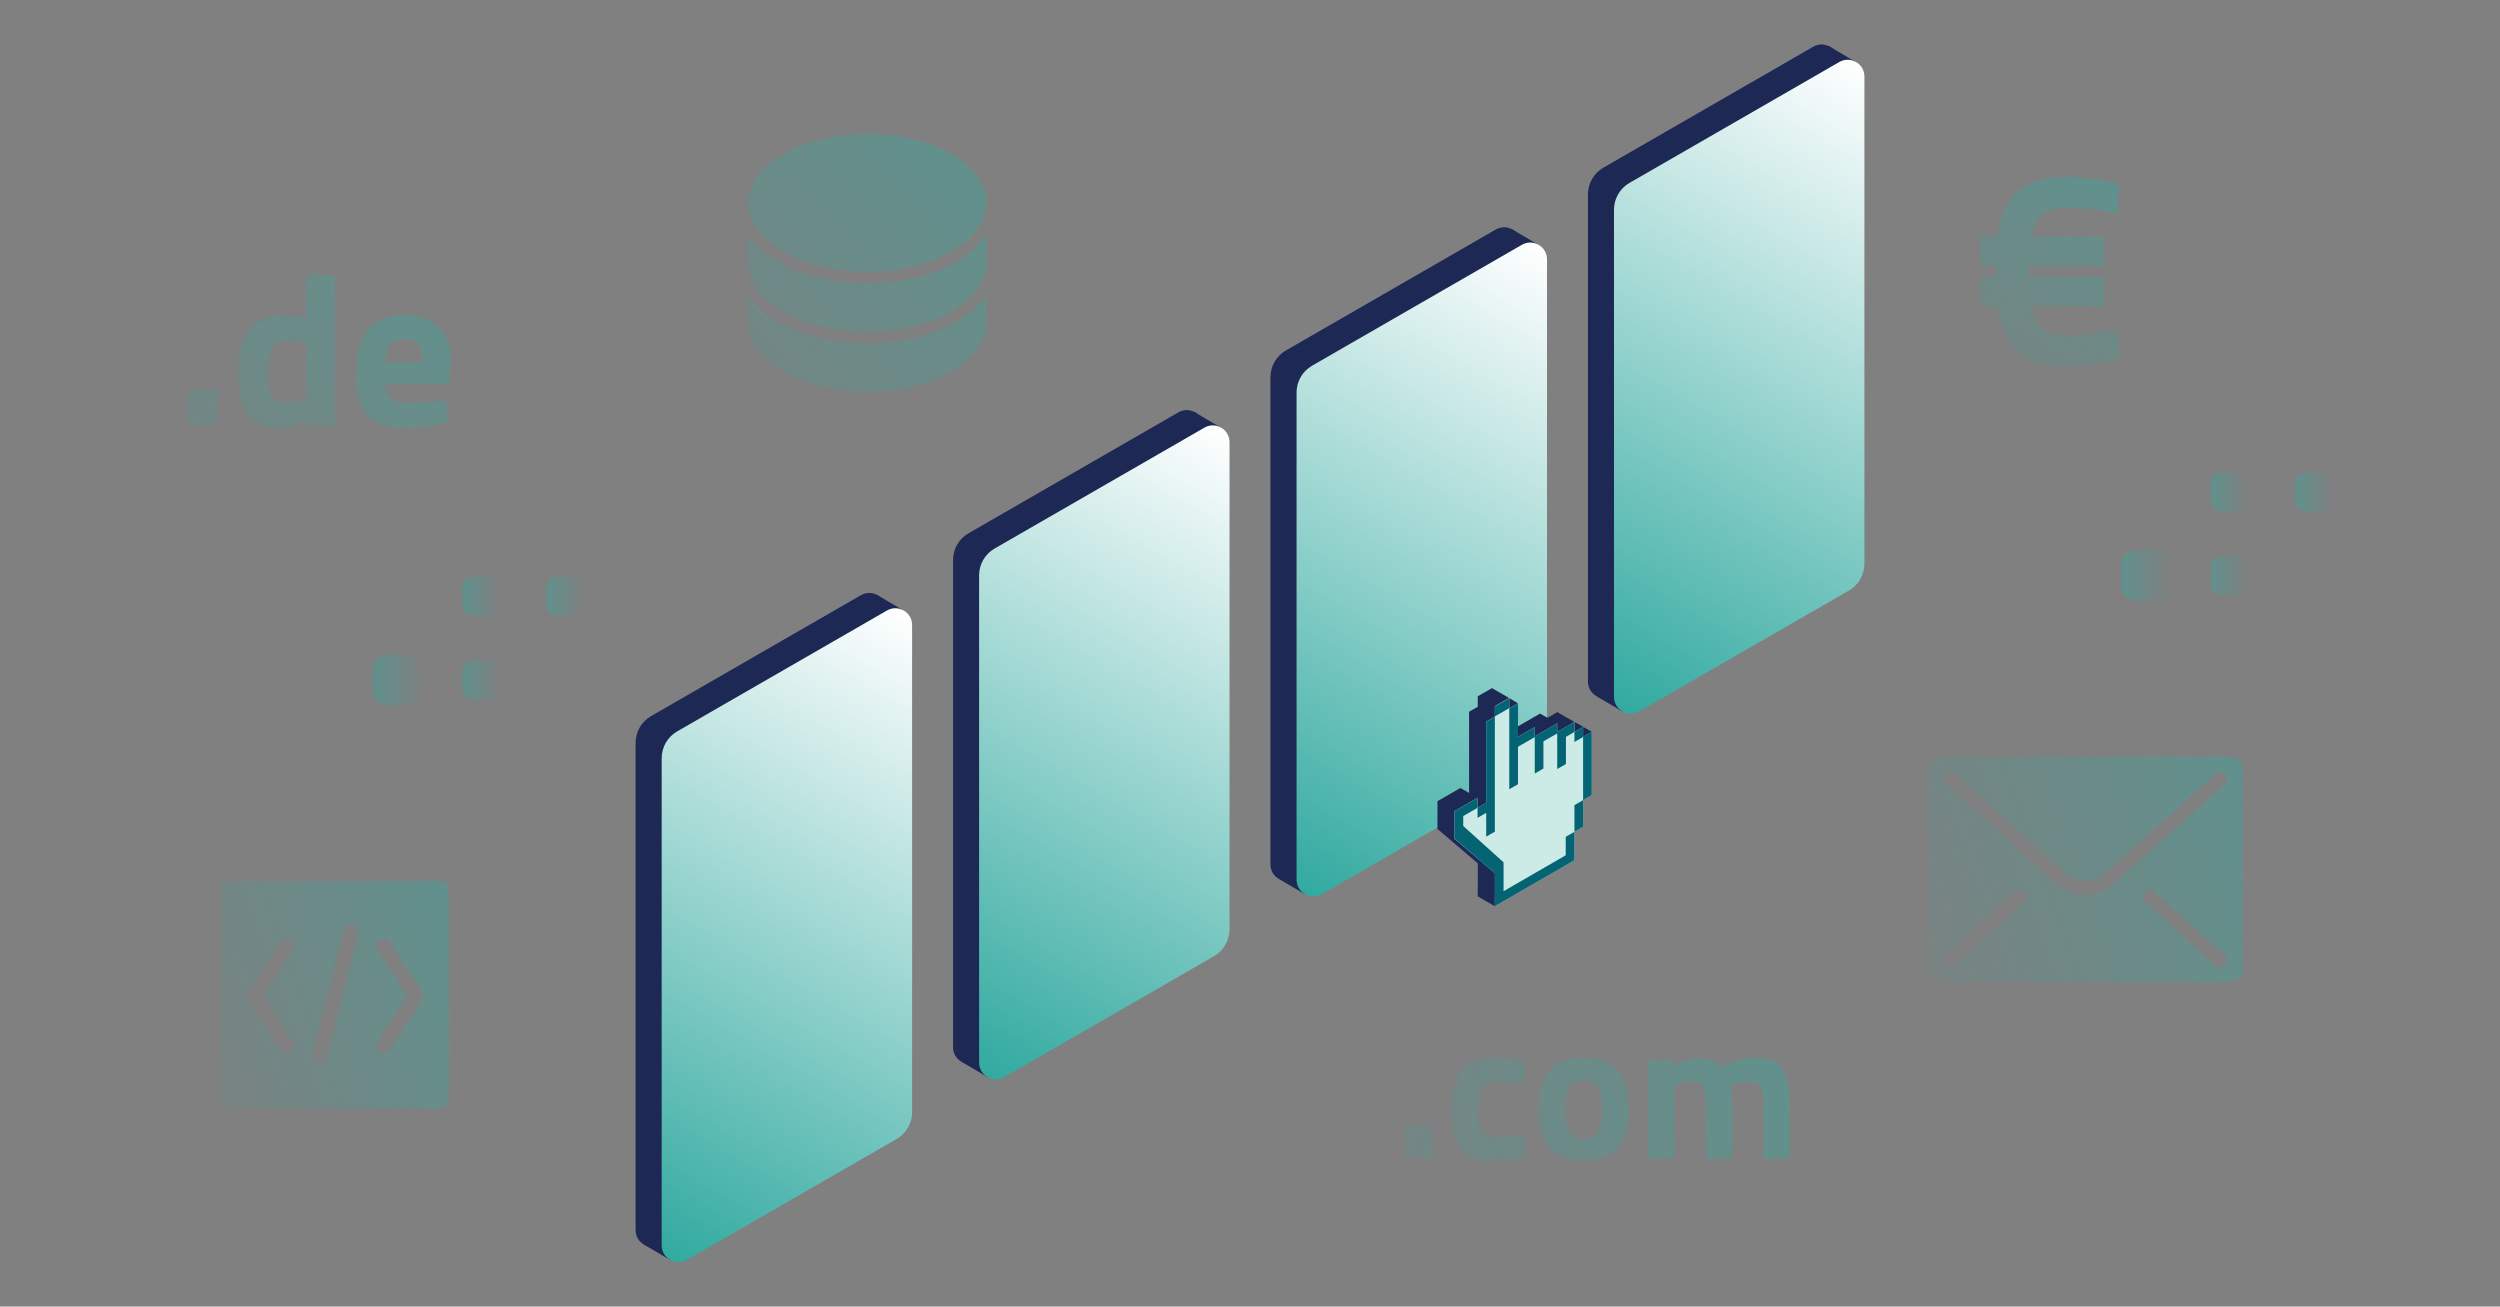 <?xml version="1.0" encoding="UTF-8"?><svg id="a" xmlns="http://www.w3.org/2000/svg" xmlns:xlink="http://www.w3.org/1999/xlink" viewBox="0 0 574 300"><rect x="0" y="0" width="574" height="300" fill="#808080" stroke="none"/><defs><linearGradient id="b" x1="439.37" y1="213.94" x2="518.22" y2="185.25" gradientUnits="userSpaceOnUse"><stop offset="0" stop-color="#32aaa0" stop-opacity=".2"/><stop offset=".52" stop-color="#32aaa0" stop-opacity=".63"/><stop offset="1" stop-color="#32aaa0"/></linearGradient><linearGradient id="c" x1="37.91" y1="108.59" x2="83.35" y2="29.87" gradientUnits="userSpaceOnUse"><stop offset="0" stop-color="#32aaa0" stop-opacity=".3"/><stop offset=".46" stop-color="#32aaa0" stop-opacity=".63"/><stop offset="1" stop-color="#32aaa0"/></linearGradient><linearGradient id="d" x1="45.08" y1="124.67" x2="96.64" y2="35.36" xlink:href="#c"/><linearGradient id="e" x1="59.42" y1="145.47" x2="104.87" y2="66.74" xlink:href="#c"/><linearGradient id="f" x1="311.61" y1="265.55" x2="412.04" y2="242.27" xlink:href="#c"/><linearGradient id="g" x1="310.86" y1="262.29" x2="411.29" y2="239.01" xlink:href="#c"/><linearGradient id="h" x1="311.88" y1="266.68" x2="412.3" y2="243.4" xlink:href="#c"/><linearGradient id="i" x1="313.47" y1="273.54" x2="413.89" y2="250.26" xlink:href="#c"/><linearGradient id="j" x1="463.3" y1="81.05" x2="485.93" y2="41.86" gradientUnits="userSpaceOnUse"><stop offset="0" stop-color="#32aaa0" stop-opacity=".4"/><stop offset=".37" stop-color="#32aaa0" stop-opacity=".63"/><stop offset="1" stop-color="#32aaa0"/></linearGradient><linearGradient id="k" x1="172.39" y1="84.55" x2="222.22" y2="37.61" xlink:href="#j"/><linearGradient id="l" x1="179.26" y1="91.83" x2="229.08" y2="44.9" xlink:href="#j"/><linearGradient id="m" x1="166.37" y1="77.44" x2="216.2" y2="30.51" xlink:href="#j"/><linearGradient id="n" x1="-6783.43" y1="8972.37" x2="-6795" y2="8972.37" gradientTransform="translate(7282.06 9104.56) scale(1 -1)" gradientUnits="userSpaceOnUse"><stop offset="0" stop-color="#32aaa0" stop-opacity="0"/><stop offset=".61" stop-color="#32aaa0" stop-opacity=".62"/><stop offset="1" stop-color="#32aaa0"/></linearGradient><linearGradient id="o" x1="-6765.52" y1="8972.37" x2="-6774.42" y2="8972.37" xlink:href="#n"/><linearGradient id="p" x1="-6765.52" y1="8991.58" x2="-6774.42" y2="8991.58" xlink:href="#n"/><linearGradient id="q" x1="-6746.28" y1="8991.58" x2="-6755.17" y2="8991.58" xlink:href="#n"/><linearGradient id="r" x1="-7184.9" y1="8948.42" x2="-7196.47" y2="8948.42" xlink:href="#n"/><linearGradient id="s" x1="-7166.99" y1="8948.42" x2="-7175.88" y2="8948.42" xlink:href="#n"/><linearGradient id="t" x1="-7166.99" y1="8967.63" x2="-7175.88" y2="8967.63" xlink:href="#n"/><linearGradient id="u" x1="-7147.74" y1="8967.63" x2="-7156.64" y2="8967.63" xlink:href="#n"/><linearGradient id="v" x1="360.33" y1="156.32" x2="438.31" y2="21.26" gradientUnits="userSpaceOnUse"><stop offset="0" stop-color="#32aaa0"/><stop offset="1" stop-color="#fff"/></linearGradient><linearGradient id="w" x1="287.45" y1="198.29" x2="365.42" y2="63.23" xlink:href="#v"/><linearGradient id="x" x1="214.56" y1="240.26" x2="292.54" y2="105.2" xlink:href="#v"/><linearGradient id="y" x1="141.68" y1="282.25" x2="219.65" y2="147.19" xlink:href="#v"/><linearGradient id="z" x1="46.04" y1="239.61" x2="107.82" y2="217.12" xlink:href="#b"/></defs><path d="m511.92,173.74h-66.25c-1.66,0-3.01,1.35-3.01,3.01v45.7c0,1.66,1.35,3.01,3.01,3.01h66.25c1.66,0,3.01-1.35,3.01-3.01v-45.7c0-1.66-1.35-3.01-3.01-3.01Zm-47.03,33.31l-16.04,14.52c-.31.28-.69.42-1.08.42-.44,0-.87-.18-1.19-.53-.6-.66-.54-1.67.11-2.27l16.04-14.52c.66-.6,1.67-.54,2.27.11.6.66.54,1.67-.11,2.27Zm45.92,14.45c-.32.35-.75.53-1.19.53-.38,0-.77-.14-1.08-.42l-15.99-14.48c-.66-.6-.71-1.61-.11-2.27.6-.66,1.61-.71,2.27-.11l15.99,14.48c.66.6.71,1.61.11,2.27Zm.08-41.43l-25.59,22.85c-1.9,1.73-4.28,2.59-6.66,2.59s-4.78-.87-6.68-2.6l-25.16-22.95c-.66-.6-.7-1.61-.1-2.27.6-.66,1.61-.7,2.27-.1l25.16,22.95c2.57,2.34,6.45,2.34,9.03,0l25.6-22.86c.66-.59,1.68-.53,2.27.13.59.66.53,1.68-.13,2.27Z" style="fill:url(#b); opacity:.4;"/><g style="opacity:.4;"><path d="m42.99,97.71v-8.2h7.11v8.2h-7.11Z" style="fill:url(#c);"/><path d="m76.93,63.14v34.58h-6.57v-1.04c-2.31,1.09-4.3,1.63-5.98,1.63-3.59,0-6.09-1.04-7.51-3.11-1.42-2.07-2.12-5.36-2.12-9.85s.85-7.77,2.54-9.83c1.7-2.06,4.26-3.09,7.68-3.09,1.05,0,2.52.17,4.4.49l.94.2v-9.98h6.62Zm-7.31,28.65l.69-.15v-12.99c-1.81-.33-3.43-.49-4.84-.49-2.67,0-4,2.37-4,7.11,0,2.57.3,4.4.89,5.48.59,1.09,1.57,1.63,2.94,1.63s2.81-.2,4.32-.59Z" style="fill:url(#d);"/><path d="m89.7,91.46c.77.68,1.88,1.01,3.33,1.01,3.06,0,5.8-.1,8.2-.3l1.38-.15.1,4.89c-3.79.92-7.21,1.38-10.27,1.38-3.72,0-6.42-.99-8.1-2.96-1.68-1.98-2.52-5.19-2.52-9.63,0-8.86,3.64-13.29,10.92-13.29s10.77,3.72,10.77,11.16l-.49,4.59h-14.52c.03,1.52.44,2.61,1.21,3.28Zm7.29-8.32c0-1.98-.31-3.35-.94-4.12-.63-.77-1.72-1.16-3.28-1.16s-2.67.4-3.31,1.21c-.64.81-.98,2.17-1.01,4.08h8.55Z" style="fill:url(#e);"/></g><g style="opacity:.4;"><path d="m322.54,266.01v-7.5h6.51v7.5h-6.51Z" style="fill:url(#f);"/><path d="m342.84,242.87c1.57,0,3.57.24,6.01.72l1.22.27-.18,4.79c-2.38-.24-4.14-.36-5.29-.36-2.08,0-3.46.44-4.14,1.33-.68.89-1.02,2.57-1.02,5.04s.34,4.17,1.02,5.09c.68.92,2.07,1.38,4.18,1.38l5.24-.36.18,4.84c-3.22.63-5.68.95-7.37.95-3.34,0-5.75-.94-7.21-2.82-1.46-1.88-2.19-4.9-2.19-9.06s.75-7.16,2.26-9.02c1.51-1.85,3.93-2.78,7.28-2.78Z" style="fill:url(#g);"/><path d="m355.59,245.97c1.6-2.06,4.26-3.1,8-3.1s6.4,1.03,8,3.1c1.6,2.06,2.4,4.97,2.4,8.7,0,7.93-3.47,11.89-10.4,11.89s-10.4-3.96-10.4-11.89c0-3.74.8-6.64,2.4-8.7Zm4.68,13.81c.62,1.08,1.72,1.63,3.32,1.63s2.7-.54,3.32-1.63c.62-1.08.93-2.79.93-5.11s-.31-4.01-.93-5.06c-.62-1.05-1.73-1.58-3.32-1.58s-2.71.53-3.32,1.58c-.62,1.06-.93,2.74-.93,5.06s.31,4.02.93,5.11Z" style="fill:url(#h);"/><path d="m384.47,266.01h-6.06v-22.6h6.01v1.27c2.08-1.21,3.86-1.81,5.33-1.81,2.44,0,4.32.71,5.65,2.12,2.77-1.42,5.3-2.12,7.59-2.12,2.98,0,5.05.87,6.22,2.6,1.16,1.73,1.74,4.5,1.74,8.29v12.25h-6.06v-12.07c0-1.93-.21-3.35-.63-4.27-.42-.92-1.27-1.38-2.53-1.38-.96,0-2.14.21-3.53.63l-.68.23c.12,2.26.18,3.98.18,5.15v11.71h-6.06v-11.62c0-2.23-.2-3.8-.59-4.72-.39-.92-1.25-1.38-2.58-1.38-1.18,0-2.34.21-3.48.63l-.54.18v16.91Z" style="fill:url(#i);"/></g><path d="m474.08,84.12c-5.1,0-8.91-1.3-11.32-3.88-2.12-2.26-3.52-5.58-4.18-9.89h-3.93v-6.75h3.51c0-.36,0-.75,0-1.19,0-.48,0-.92,0-1.31h-3.51v-6.75h3.98c.62-4.35,2.01-7.67,4.14-9.9,2.41-2.53,6.22-3.81,11.31-3.81,3.42,0,7.16.43,11.13,1.28l1.3.28-.33,6.8-1.77-.33c-3.49-.65-6.85-.98-9.98-.98-2.79,0-4.79.62-5.96,1.83-.98,1.02-1.68,2.64-2.09,4.82h16.74v6.75h-17.26c0,.41,0,.88,0,1.4v1.1h17.27v6.75h-16.8c.4,2.19,1.1,3.82,2.09,4.86,1.17,1.23,3.19,1.86,6.01,1.86,3.17,0,6.52-.35,9.96-1.04l1.79-.36.33,6.89-1.3.28c-4.01.85-7.75,1.28-11.13,1.28Z" style="fill:url(#j); opacity:.4;"/><g style="opacity:.4;"><path d="m219.47,60.21c-5.47,3.16-12.69,4.89-20.35,4.89s-14.88-1.74-20.35-4.89c-3.11-1.8-5.47-3.95-7-6.32v6.49c0,4.04,2.67,8.08,8.01,11.16,10.68,6.16,27.99,6.16,38.67,0,5.34-3.08,8.01-7.12,8.01-11.16v-6.49c-1.53,2.37-3.88,4.52-7,6.32Z" style="fill:url(#k);"/><path d="m219.47,73.96c-5.47,3.16-12.69,4.89-20.35,4.89s-14.88-1.74-20.35-4.89c-3.11-1.8-5.47-3.95-7-6.32v6.49c0,4.04,2.67,8.08,8.01,11.16,10.68,6.16,27.99,6.16,38.67,0,5.34-3.08,8.01-7.12,8.01-11.16v-6.49c-1.53,2.37-3.88,4.52-7,6.32Z" style="fill:url(#l);"/><ellipse cx="199.13" cy="46.59" rx="27.34" ry="15.79" style="fill:url(#m);"/></g><g><rect x="487.06" y="126.4" width="11.57" height="11.57" rx="3.04" ry="3.04" style="fill:url(#n); opacity:.4;"/><rect x="507.64" y="127.74" width="8.9" height="8.9" rx="2.34" ry="2.34" style="fill:url(#o); opacity:.4;"/><rect x="507.64" y="108.53" width="8.9" height="8.9" rx="2.34" ry="2.34" style="fill:url(#p); opacity:.4;"/><rect x="526.89" y="108.53" width="8.9" height="8.9" rx="2.34" ry="2.34" style="fill:url(#q); opacity:.4;"/></g><g><rect x="85.6" y="150.35" width="11.57" height="11.57" rx="3.04" ry="3.04" style="fill:url(#r); opacity:.4;"/><rect x="106.18" y="151.69" width="8.9" height="8.9" rx="2.34" ry="2.34" style="fill:url(#s); opacity:.4;"/><rect x="106.18" y="132.48" width="8.9" height="8.9" rx="2.34" ry="2.34" style="fill:url(#t); opacity:.4;"/><rect x="125.42" y="132.48" width="8.9" height="8.9" rx="2.34" ry="2.34" style="fill:url(#u); opacity:.4;"/></g><g><g><polygon points="419.92 10.6 426.04 14.21 425.52 21.07 414.54 21.27 419.92 10.6" style="fill:#1e2855;"/><polygon points="372.51 163.36 366.7 159.94 368.92 155.4 377.77 155.75 372.51 163.36" style="fill:#1e2855;"/><path d="m422.09,125.93V14.06c0-2.96-3.21-4.81-5.77-3.33l-48.18,27.76c-2.2,1.27-3.55,3.61-3.55,6.15v111.86c0,2.96,3.21,4.81,5.77,3.33l48.18-27.76c2.2-1.27,3.55-3.61,3.55-6.15Z" style="fill:#1e2855;"/><path d="m428.07,129.43V17.57c0-2.96-3.21-4.81-5.77-3.33l-48.18,27.76c-2.2,1.27-3.55,3.61-3.55,6.15v111.86c0,2.96,3.21,4.81,5.77,3.33l48.18-27.76c2.2-1.27,3.55-3.61,3.55-6.15Z" style="fill:url(#v);"/></g><g><polygon points="347.04 52.57 353.15 56.17 352.63 63.04 341.66 63.24 347.04 52.57" style="fill:#1e2855;"/><polygon points="299.63 205.33 293.82 201.91 296.03 197.37 304.89 197.72 299.63 205.33" style="fill:#1e2855;"/><path d="m349.2,167.89V56.03c0-2.96-3.21-4.81-5.77-3.33l-48.18,27.76c-2.2,1.27-3.55,3.61-3.55,6.15v111.86c0,2.96,3.21,4.81,5.77,3.33l48.18-27.76c2.2-1.27,3.55-3.61,3.55-6.15Z" style="fill:#1e2855;"/><path d="m355.19,171.4V59.54c0-2.96-3.21-4.81-5.77-3.33l-48.18,27.76c-2.2,1.27-3.55,3.61-3.55,6.15v111.86c0,2.96,3.21,4.81,5.77,3.33l48.18-27.76c2.2-1.27,3.55-3.61,3.55-6.15Z" style="fill:url(#w);"/></g><g><polygon points="274.15 94.55 280.27 98.15 279.75 105.01 268.77 105.21 274.15 94.55" style="fill:#1e2855;"/><polygon points="226.74 247.3 220.93 243.88 223.15 239.34 232 239.69 226.74 247.3" style="fill:#1e2855;"/><path d="m276.32,209.87v-111.86c0-2.96-3.21-4.81-5.77-3.33l-48.18,27.76c-2.2,1.27-3.55,3.61-3.55,6.15v111.86c0,2.96,3.21,4.81,5.77,3.33l48.18-27.76c2.2-1.27,3.55-3.61,3.55-6.15Z" style="fill:#1e2855;"/><path d="m282.3,213.38v-111.86c0-2.96-3.21-4.81-5.77-3.33l-48.18,27.76c-2.2,1.27-3.55,3.61-3.55,6.15v111.86c0,2.96,3.21,4.81,5.77,3.33l48.18-27.76c2.2-1.27,3.55-3.61,3.55-6.15Z" style="fill:url(#x);"/></g><g><polygon points="201.27 136.53 207.39 140.13 206.86 147 195.89 147.2 201.27 136.53" style="fill:#1e2855;"/><polygon points="153.86 289.28 148.05 285.87 150.26 281.33 159.12 281.68 153.86 289.28" style="fill:#1e2855;"/><path d="m203.43,251.85v-111.86c0-2.96-3.21-4.81-5.77-3.33l-48.18,27.76c-2.2,1.27-3.55,3.61-3.55,6.15v111.86c0,2.96,3.21,4.81,5.77,3.33l48.18-27.76c2.2-1.27,3.55-3.61,3.55-6.15Z" style="fill:#1e2855;"/><path d="m209.42,255.36v-111.86c0-2.96-3.21-4.81-5.77-3.33l-48.18,27.76c-2.2,1.27-3.55,3.61-3.55,6.15v111.86c0,2.96,3.21,4.81,5.77,3.33l48.18-27.76c2.2-1.27,3.55-3.61,3.55-6.15Z" style="fill:url(#y);"/></g><g><polygon points="343.22 208.07 339.3 205.81 340.75 196.5 347.73 199.7 343.22 208.07" style="fill:#1e2855;"/><polygon points="361.06 166.05 359.55 166.92 359.55 164.65 357.56 165.8 357.56 163.5 355.61 164.63 353.61 165.78 353.61 163.84 353.61 163.83 350.44 165.66 348.45 166.81 348.45 164.68 344.6 166.9 344.6 159.23 344.6 159.21 342.6 160.36 342.6 160.32 342.6 158.02 342.6 157.96 339.3 159.87 339.3 159.93 339.29 159.93 339.29 162.23 339.3 162.23 339.3 162.27 337.3 163.42 337.3 163.44 337.3 182.07 335.31 183.22 335.31 180.92 332.03 182.81 330.14 183.9 330.04 183.96 330.04 190.33 339.3 198.23 339.3 203.51 339.29 203.51 339.29 205.81 339.3 205.81 341.29 204.66 355.56 196.42 357.56 195.26 357.56 192.96 357.56 188.72 359.32 187.7 359.55 187.57 359.55 181.45 361.06 180.57 361.54 180.3 361.54 165.77 361.06 166.05" style="fill:#1e2855;"/><polygon points="335.31 180.92 339.24 183.18 337.46 186.07 334.3 184.15 335.31 180.92" style="fill:#1e2855;"/><polygon points="342.6 158.02 346.53 160.28 344.12 166.25 340.7 162.75 342.6 158.02" style="fill:#1e2855;"/><polygon points="348.53 161.49 346.53 160.28 344.12 166.25 346.95 166.54 348.53 161.49" style="fill:#1e2855;"/><polygon points="353.61 163.84 357.54 166.09 355.84 171.6 351.19 168.55 353.61 163.84" style="fill:#1e2855;"/><path d="m357.56,163.5l3.93,2.26-1.71,4.24s-4.46.3-4.43.15,2.2-6.65,2.2-6.65Z" style="fill:#1e2855;"/><path d="m363.48,166.91l-1.99-1.15s-4.42,1.57-4.31,1.64,2.79,3.12,2.79,3.12l3.51-3.61Z" style="fill:#1e2855;"/><path d="m365.47,168.03l-3.62-2.06s-3.45,5.12-3.19,5.38,4.28,2.45,4.35,2.34,2.45-5.65,2.45-5.65Z" style="fill:#1e2855;"/><polygon points="364.99 168.31 363.48 169.18 363.48 166.91 361.49 168.06 361.49 165.76 359.54 166.89 357.54 168.04 357.54 166.1 357.54 166.09 354.37 167.92 352.38 169.07 352.38 166.94 348.53 169.16 348.53 161.49 348.53 161.47 346.53 162.62 346.53 162.58 346.53 160.28 346.53 160.22 343.23 162.13 343.23 162.19 343.22 162.19 343.22 164.49 343.23 164.49 343.23 164.53 341.23 165.68 341.23 165.7 341.23 184.33 339.24 185.48 339.24 183.18 335.96 185.07 334.07 186.16 333.96 186.22 333.96 192.59 343.23 200.49 343.23 205.77 343.22 205.77 343.22 208.07 343.23 208.07 345.22 206.92 359.49 198.67 361.49 197.52 361.49 195.22 361.49 190.98 363.25 189.96 363.48 189.83 363.48 183.71 364.99 182.83 365.47 182.56 365.47 168.03 364.99 168.31" style="fill:#cdebe6;"/><g><polygon points="346.53 160.28 343.22 162.19 343.22 164.49 346.53 162.58 346.53 160.28" style="fill:#056473;"/><polygon points="341.23 186.63 341.23 192.1 343.22 190.95 343.22 185.48 343.22 183.18 343.22 164.55 341.23 165.7 341.23 184.33 339.24 185.48 339.24 187.78 341.23 186.63" style="fill:#056473;"/><polygon points="361.49 190.98 363.48 189.83 363.48 183.71 361.49 184.86 361.49 190.98" style="fill:#056473;"/><polygon points="359.49 196.37 345.22 204.62 345.22 197.98 335.96 189.65 335.96 187.37 339.24 185.48 339.24 183.18 335.96 185.07 334.07 186.16 333.96 186.22 333.96 192.59 333.98 192.58 343.23 200.49 343.23 205.77 343.22 205.77 343.22 208.07 343.23 208.07 345.22 206.92 359.49 198.67 361.49 197.52 361.49 195.22 361.49 190.98 359.49 192.13 359.49 196.37" style="fill:#056473;"/><polygon points="363.48 169.18 363.48 166.91 361.49 168.06 361.49 170.36 363.48 169.21 363.48 183.71 365.47 182.56 365.47 168.03 363.48 169.18" style="fill:#056473;"/><polygon points="359.54 166.89 357.54 168.04 357.54 166.09 354.37 167.92 352.38 169.07 352.38 166.94 348.53 169.16 348.53 161.49 346.53 162.64 346.53 170.31 346.53 172.61 346.53 181.21 348.53 180.06 348.53 171.46 352.38 169.24 352.38 171.37 352.38 177.61 354.37 176.46 354.37 170.22 357.54 168.39 357.54 170.34 357.54 176.57 359.54 175.42 359.54 169.19 361.49 168.06 361.49 165.76 359.54 166.89" style="fill:#056473;"/></g></g></g><path d="m101.05,202.28h-48.24c-1.08,0-1.96.88-1.96,1.96v48.24c0,1.08.88,1.96,1.96,1.96h48.24c1.08,0,1.96-.88,1.96-1.96v-48.24c0-1.08-.88-1.96-1.96-1.96Zm-33.84,36.94c.52.8.28,1.87-.52,2.39-.29.19-.61.27-.93.27-.57,0-1.13-.28-1.46-.8l-7.36-11.48c-.36-.57-.36-1.3,0-1.87l7.36-11.48c.52-.8,1.58-1.04,2.39-.52.8.52,1.04,1.58.52,2.39l-6.76,10.55,6.76,10.55Zm15.02-24.73l-7.2,28.57c-.2.78-.9,1.31-1.68,1.31-.14,0-.28-.02-.42-.05-.93-.23-1.49-1.17-1.25-2.1l7.2-28.57c.23-.93,1.17-1.49,2.1-1.25.93.23,1.49,1.17,1.25,2.1Zm14.69,15.12l-7.36,11.48c-.33.52-.89.8-1.46.8-.32,0-.64-.09-.93-.27-.8-.52-1.04-1.58-.52-2.39l6.76-10.55-6.76-10.55c-.52-.8-.28-1.87.52-2.39.8-.52,1.87-.28,2.39.52l7.36,11.48c.36.57.36,1.3,0,1.87Z" style="fill:url(#z); opacity:.4;"/></svg>